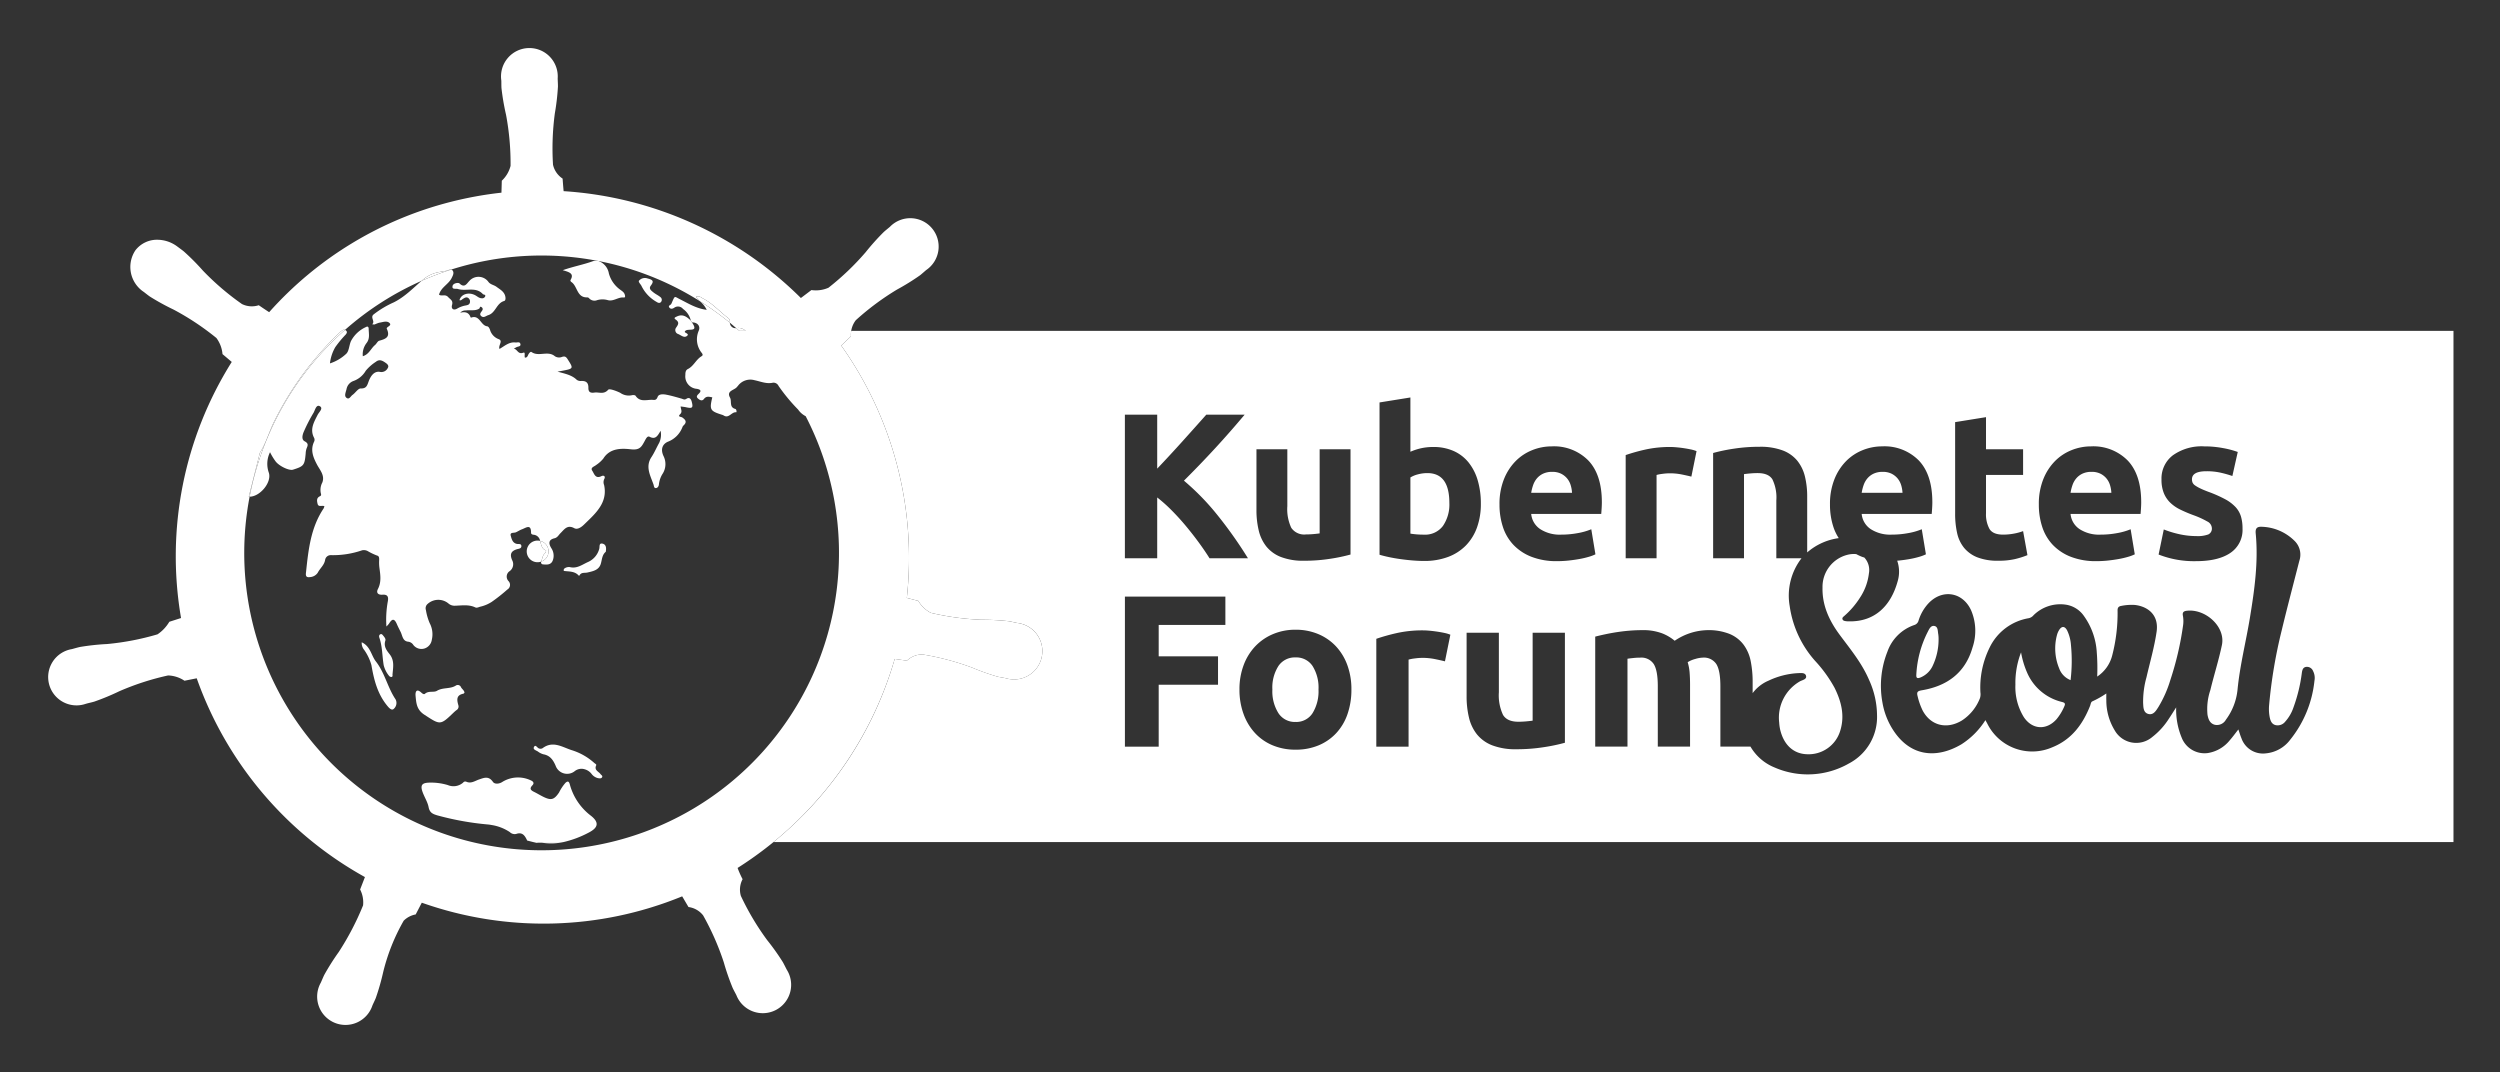 <svg xmlns="http://www.w3.org/2000/svg" role="img" viewBox="-3.33 -7.83 589.16 252.66"><rect x="-3.33" y="-7.83" width="589.16" height="252.66" fill="#333333" stroke="none"/><defs><style>.cls-1{fill:#fff}</style></defs><path d="M81.915 143.532c2.074.964 2.221 3.091 3.334 4.514 2.113 2.701 2.757 6.151 4.656 8.96a1.845 1.845 0 0 1-.427 2.206c-.475.498-1.099-.171-1.522-.685-2.308-2.799-3.157-6.087-3.753-9.604a11.628 11.628 0 0 0-1.698-3.579 2.548 2.548 0 0 1-.59-1.813zm7.246 7.707c.072.224-.014.456-.245.471a.7.7 0 0 1-.537-.237 6.414 6.414 0 0 1-1.289-2.555c-.358-2.156-.299-4.377-1.023-6.476-.11-.318-.082-.678.286-.815.296-.111.474.162.645.366.281.336.618.758.486 1.146-.454 1.334.305 2.327.994 3.189 1.235 1.546.807 3.225.683 4.911zm243.064-33.073a5.228 5.228 0 0 0 4.492-2.051 8.917 8.917 0 0 0 1.514-5.42v0q0-7.032-5.176-7.032a8.598 8.598 0 0 0-2.222.293 6.339 6.339 0 0 0-1.783.733v13.233q.537.098 1.367.171.83.073 1.807.073zm112.479-11.67a4.532 4.532 0 0 0-.83-1.563 4.432 4.432 0 0 0-1.416-1.123 4.614 4.614 0 0 0-2.124-.44 4.891 4.891 0 0 0-2.1.415 4.344 4.344 0 0 0-1.465 1.099 4.934 4.934 0 0 0-.903 1.587 10.414 10.414 0 0 0-.464 1.831h9.62a7.624 7.624 0 0 0-.317-1.806zm-77.884 0a4.509 4.509 0 0 0-.829-1.563 4.433 4.433 0 0 0-1.416-1.123 4.616 4.616 0 0 0-2.125-.44 4.889 4.889 0 0 0-2.099.415 4.332 4.332 0 0 0-1.465 1.099 4.934 4.934 0 0 0-.903 1.587 10.414 10.414 0 0 0-.464 1.831h9.62a7.502 7.502 0 0 0-.319-1.806zM481.308 161.679a12.193 12.193 0 0 0 1.844-3.041c.334-.709.067-.884-.586-1.049a12.006 12.006 0 0 1-8.078-6.675 20.751 20.751 0 0 1-1.527-5.003 19.977 19.977 0 0 0-1.333 7.618 13.508 13.508 0 0 0 1.983 7.642c1.978 2.956 5.318 3.16 7.697.507zm-33.03-10.513c-.058.83.256.932.908.689a5.458 5.458 0 0 0 2.853-2.582 14.496 14.496 0 0 0 1.485-6.438 7.862 7.862 0 0 0-.072-1.186c-.149-.735-.02-1.795-.924-1.96-.873-.16-1.248.798-1.6 1.469a24.925 24.925 0 0 0-2.65 10.008zm36.353 1.284v0a38.327 38.327 0 0 0 .089-8.279 9.468 9.468 0 0 0-.898-3.426c-.558-1.062-1.297-1.08-1.914-.06a4.249 4.249 0 0 0-.48 1.123 12.305 12.305 0 0 0 .495 7.828 4.674 4.674 0 0 0 2.708 2.814zm9.294-45.956a4.531 4.531 0 0 0-.83-1.563 4.432 4.432 0 0 0-1.416-1.123 4.614 4.614 0 0 0-2.124-.44 4.891 4.891 0 0 0-2.1.415 4.344 4.344 0 0 0-1.465 1.099 4.935 4.935 0 0 0-.903 1.587 10.416 10.416 0 0 0-.464 1.831h9.62a7.623 7.623 0 0 0-.317-1.806zm-191.942 55.815a4.554 4.554 0 0 0 4.006-2.067 9.813 9.813 0 0 0 1.404-5.588 9.564 9.564 0 0 0-1.404-5.537 4.59 4.59 0 0 0-4.006-2.015 4.653 4.653 0 0 0-4.031 2.015 9.426 9.426 0 0 0-1.429 5.537 9.67 9.67 0 0 0 1.429 5.588 4.615 4.615 0 0 0 4.031 2.067z" class="cls-1"/><path d="M194.915 73.602a86.429 86.429 0 0 1 15.462 59.47l2.706.709a7.478 7.478 0 0 0 2.945 2.809 62.203 62.203 0 0 0 11.979 1.635 56.159 56.159 0 0 1 6.388.342c.559.087 1.375.289 1.946.405a6.676 6.676 0 0 1 1.211.242h-0a6.676 6.676 0 0 1-3.82 12.795l-.095-.012c-.044-.01-.086-.029-.132-.041-.555-.106-1.243-.208-1.727-.321a55.364 55.364 0 0 1-6.03-2.143 62.221 62.221 0 0 0-11.688-3.098 5.26 5.26 0 0 0-3.681 1.482c-.49-.086-1.995-.307-2.859-.421a86.544 86.544 0 0 1-28.578 43.163h395.925V70.151H197.267a5.227 5.227 0 0 0-.054 1.274c-.358.349-1.628 1.536-2.298 2.178zm90.534 65.847h-15.717v7.399H283.714v6.685h-13.982v14.594h-7.961v-35.363h23.678zm231.401-24.385a20.597 20.597 0 0 0-3.272-1.489 33.141 33.141 0 0 1-3.101-1.318 9.099 9.099 0 0 1-2.368-1.636 6.61 6.61 0 0 1-1.514-2.271 8.389 8.389 0 0 1-.537-3.174 6.862 6.862 0 0 1 2.686-5.713 11.683 11.683 0 0 1 7.374-2.099 23.713 23.713 0 0 1 4.492.415 21.026 21.026 0 0 1 3.418.904l-1.269 5.664a26.758 26.758 0 0 0-2.76-.781 15.001 15.001 0 0 0-3.344-.342q-3.419 0-3.418 1.904a1.96 1.96 0 0 0 .147.781 1.66 1.66 0 0 0 .586.659 8.135 8.135 0 0 0 1.197.687q.756.37 1.928.812a29.989 29.989 0 0 1 3.955 1.748 9.475 9.475 0 0 1 2.466 1.86 5.758 5.758 0 0 1 1.269 2.217 9.819 9.819 0 0 1 .366 2.825 6.511 6.511 0 0 1-2.856 5.75q-2.856 1.948-8.081 1.948a22.768 22.768 0 0 1-8.839-1.562l1.221-5.909a23.808 23.808 0 0 0 3.809 1.147 18.485 18.485 0 0 0 3.859.415 7.253 7.253 0 0 0 2.831-.391 1.509 1.509 0 0 0 .83-1.513 1.857 1.857 0 0 0-1.074-1.539zm-38.648-9.961a12.792 12.792 0 0 1 2.759-4.273 11.47 11.47 0 0 1 3.93-2.588 12.313 12.313 0 0 1 4.566-.879 11.353 11.353 0 0 1 8.643 3.344q3.173 3.346 3.174 9.839c0 .423-.018.888-.049 1.392q-.049.757-.098 1.343h-16.505a4.836 4.836 0 0 0 2.1 3.565 8.439 8.439 0 0 0 4.98 1.318 21.057 21.057 0 0 0 3.931-.366 14.8 14.8 0 0 0 3.15-.903l.976 5.908a9.939 9.939 0 0 1-1.562.586 20.834 20.834 0 0 1-2.174.513q-1.197.218-2.563.366a25.614 25.614 0 0 1-2.735.145 16.18 16.18 0 0 1-6.03-1.025 11.742 11.742 0 0 1-4.249-2.807 11.144 11.144 0 0 1-2.49-4.224 16.738 16.738 0 0 1-.805-5.274 15.682 15.682 0 0 1 1.05-5.982zm-20.778-13.453l7.276-1.172v7.568h8.741v6.055h-8.741v9.033a7.185 7.185 0 0 0 .805 3.662q.805 1.368 3.248 1.367a13.94 13.94 0 0 0 2.417-.22 12.459 12.459 0 0 0 2.271-.61l1.025 5.664a20.542 20.542 0 0 1-2.929.927 17.123 17.123 0 0 1-3.955.39 13.024 13.024 0 0 1-4.932-.805 7.728 7.728 0 0 1-3.125-2.245 8.351 8.351 0 0 1-1.636-3.492 20.576 20.576 0 0 1-.464-4.541zm3.745 44.303a12.261 12.261 0 0 1 .356 8.798c-1.723 6.01-6.005 9.095-11.961 10.098-.967.163-1.246.395-.986 1.374a15.795 15.795 0 0 0 1.175 3.358c1.884 3.577 5.651 4.556 9.248 2.394a11.006 11.006 0 0 0 4.276-5.277 3.002 3.002 0 0 0 .106-1.334 21.254 21.254 0 0 1 2.133-10.511 12.534 12.534 0 0 1 9.278-6.999 2.056 2.056 0 0 0 1.114-.699 8.962 8.962 0 0 1 7.453-2.509 6.341 6.341 0 0 1 4.407 2.675 16.312 16.312 0 0 1 3.036 8.595 46.977 46.977 0 0 1 .099 5.699 8.478 8.478 0 0 0 3.577-5.135 39.617 39.617 0 0 0 1.228-10.372c-.037-.737.241-1.059.919-1.158a12.077 12.077 0 0 1 3.186-.211c2.971.35 5.683 2.293 5.088 6.332-.534 3.626-1.557 7.136-2.378 10.695a21.222 21.222 0 0 0-.796 6.086c.062.995.027 2.266 1.245 2.577 1.199.305 1.804-.788 2.353-1.634a27.583 27.583 0 0 0 2.828-6.402 72.681 72.681 0 0 0 2.968-12.69 7.22 7.22 0 0 0-.022-2.453c-.142-.719.125-1.045.872-1.14 4.379-.559 9.232 3.715 8.322 8.079-.748 3.588-1.865 7.059-2.721 10.605a13.908 13.908 0 0 0-.672 5.827c.193 1.058.554 2.037 1.702 2.349a2.418 2.418 0 0 0 2.637-1.196 14.233 14.233 0 0 0 2.745-7.154c.562-5.696 1.986-11.238 2.911-16.869 1.082-6.582 2.013-13.17 1.364-19.862-.117-1.21.296-1.637 1.473-1.576a11.434 11.434 0 0 1 7.719 3.361 4.531 4.531 0 0 1 1.084 4.678c-1.401 5.488-2.853 10.964-4.174 16.471a115.709 115.709 0 0 0-2.939 17.479 10.186 10.186 0 0 0 .123 2.824c.16.809.413 1.64 1.338 1.913a2.248 2.248 0 0 0 2.322-.793 9.641 9.641 0 0 0 1.962-3.388 37.233 37.233 0 0 0 1.966-8.122c.098-.647.235-1.262.971-1.4a1.56 1.56 0 0 1 1.679.988 3.552 3.552 0 0 1 .319 2.285 26.455 26.455 0 0 1-5.742 13.924 8.082 8.082 0 0 1-5.651 3.17 5.376 5.376 0 0 1-5.825-3.593c-.264-.627-.451-1.285-.711-2.038-.712.902-1.327 1.761-2.022 2.548a8.283 8.283 0 0 1-5.213 3.021 5.779 5.779 0 0 1-6.122-3.626 17.197 17.197 0 0 1-1.3-7.142c-.673 1.048-1.193 1.894-1.749 2.717a16.809 16.809 0 0 1-3.884 4.263 5.831 5.831 0 0 1-8.857-1.571 13.471 13.471 0 0 1-1.97-7.029c-.024-.491-.003-.984-.003-1.656a22.063 22.063 0 0 1-3.265 1.844c-.391.159-.406.685-.556 1.062-1.724 4.36-4.344 7.923-8.846 9.747a11.812 11.812 0 0 1-15.413-5.615c-.113-.213-.233-.424-.414-.754a18.352 18.352 0 0 1-5.634 5.685c-5.896 3.491-12.297 3-16.418-3.845a17.208 17.208 0 0 1-2.21-5.973 21.8 21.8 0 0 1 1.167-11.99 10.187 10.187 0 0 1 6.346-6.295 1.493 1.493 0 0 0 1.011-1.1 10.56 10.56 0 0 1 2.33-4.018c3.24-3.428 8.026-2.672 10.017 1.607zm-81.384-36.539a43.911 43.911 0 0 1 4.614-1.294 26.624 26.624 0 0 1 5.934-.61q.585 0 1.416.073.828.073 1.66.195.83.122 1.66.293a7.894 7.894 0 0 1 1.416.415l-1.221 6.006q-.977-.244-2.294-.513a14.261 14.261 0 0 0-2.833-.268 13.214 13.214 0 0 0-1.636.122 9.599 9.599 0 0 0-1.44.268v19.63h-7.276zm-2.152 41.745q1.455-.229 2.986-.357 1.531-.127 3.01-.128a12.661 12.661 0 0 1 4.72.74 10.665 10.665 0 0 1 2.986 1.76 14.222 14.222 0 0 1 7.655-2.501 13.407 13.407 0 0 1 5.281.893 7.959 7.959 0 0 1 3.291 2.526 9.565 9.565 0 0 1 1.684 3.878 25.063 25.063 0 0 1 .459 5.001v2.547a9.116 9.116 0 0 1 3.752-2.945 18.498 18.498 0 0 1 6.875-1.764c.705-.018 1.738-.185 1.956.626.216.808-.806.98-1.392 1.279a9.848 9.848 0 0 0-4.935 9.739 10.78 10.78 0 0 0 .211 1.585c.838 3.653 3.136 5.779 6.322 5.876a7.774 7.774 0 0 0 7.854-5.533c1.111-3.575.258-6.896-1.332-10.109a31.598 31.598 0 0 0-4.607-6.373 24.554 24.554 0 0 1-5.971-12.889 14.417 14.417 0 0 1 2.783-11.278h-5.935v-13.624a9.808 9.808 0 0 0-.928-4.981q-.928-1.465-3.466-1.465-.783 0-1.661.073-.879.073-1.562.171v19.825h-7.276l0-24.806a40.622 40.622 0 0 1 4.784-1.001 39.332 39.332 0 0 1 6.153-.464 14.991 14.991 0 0 1 5.444.855 8.192 8.192 0 0 1 3.443 2.417 9.448 9.448 0 0 1 1.806 3.711 19.775 19.775 0 0 1 .537 4.785v13.127a14.224 14.224 0 0 1 7.439-3.367 11.127 11.127 0 0 1-1.263-2.631 16.738 16.738 0 0 1-.805-5.274 15.682 15.682 0 0 1 1.05-5.982 12.793 12.793 0 0 1 2.759-4.273 11.471 11.471 0 0 1 3.93-2.588 12.313 12.313 0 0 1 4.566-.879 11.353 11.353 0 0 1 8.643 3.344q3.172 3.346 3.174 9.839c0 .423-.018.888-.049 1.392q-.049.757-.098 1.343H435.401a4.836 4.836 0 0 0 2.1 3.565 8.439 8.439 0 0 0 4.98 1.318 21.057 21.057 0 0 0 3.931-.366 14.799 14.799 0 0 0 3.15-.903l.976 5.908a9.938 9.938 0 0 1-1.562.586 20.826 20.826 0 0 1-2.174.513q-1.197.218-2.563.366c-.157.017-.314.024-.471.038a7.844 7.844 0 0 1 .118 4.828c-1.606 5.866-5.426 9.569-11.429 9.47a5.078 5.078 0 0 1-.738-.039c-.319-.052-.691-.092-.827-.434-.153-.383.181-.6.419-.812a19.621 19.621 0 0 0 3.683-4.287 13.143 13.143 0 0 0 2.111-5.723 4.331 4.331 0 0 0-1.08-3.743c-.183-.061-.369-.109-.55-.177a11.722 11.722 0 0 1-1.358-.632 6.08 6.08 0 0 0-2.08.164 7.783 7.783 0 0 0-5.866 7.732c-.094 4.279 1.652 7.913 4.127 11.23 2.505 3.359 5.167 6.602 6.836 10.503a20.405 20.405 0 0 1 1.886 8.344 12.358 12.358 0 0 1-6.602 11.35 19.545 19.545 0 0 1-17.471.988 11.628 11.628 0 0 1-5.749-4.943h-7.097v-14.237q0-3.674-.945-5.205a3.501 3.501 0 0 0-3.24-1.53 6.843 6.843 0 0 0-1.71.306 6.635 6.635 0 0 0-1.811.766 11.655 11.655 0 0 1 .459 2.475q.101 1.3.102 2.781v14.645h-7.603v-14.237q0-3.674-.944-5.205a3.502 3.502 0 0 0-3.241-1.53q-.715 0-1.479.076-.766.077-1.48.179v20.717h-7.603v-25.923q.968-.255 2.271-.536 1.3-.279 2.755-.51zm-26.536-36.056a12.815 12.815 0 0 1 2.76-4.273 11.464 11.464 0 0 1 3.931-2.588 12.301 12.301 0 0 1 4.565-.879 11.351 11.351 0 0 1 8.643 3.344q3.173 3.346 3.174 9.839c0 .423-.018.888-.049 1.392q-.049.757-.098 1.343h-16.505a4.832 4.832 0 0 0 2.1 3.565 8.441 8.441 0 0 0 4.981 1.318 21.043 21.043 0 0 0 3.93-.366 14.822 14.822 0 0 0 3.15-.903l.976 5.908a9.938 9.938 0 0 1-1.562.586 20.83 20.83 0 0 1-2.174.513q-1.197.218-2.564.366a25.572 25.572 0 0 1-2.733.145 16.18 16.18 0 0 1-6.03-1.025 11.742 11.742 0 0 1-4.249-2.807 11.144 11.144 0 0 1-2.49-4.224 16.739 16.739 0 0 1-.805-5.274 15.707 15.707 0 0 1 1.049-5.982zm-.229 55.523q.97 1.635 3.624 1.633.816 0 1.734-.076.918-.077 1.633-.179v-20.718h7.604v25.923a42.204 42.204 0 0 1-5.001 1.046 41.037 41.037 0 0 1-6.43.485 15.243 15.243 0 0 1-5.689-.919 8.628 8.628 0 0 1-3.598-2.576 10.045 10.045 0 0 1-1.888-3.955 21.223 21.223 0 0 1-.561-5.051v-14.952h7.603v14.033a10.872 10.872 0 0 0 .969 5.307zM321.776 87.012l7.275-1.172v12.793a13.642 13.642 0 0 1 2.54-.83 13.054 13.054 0 0 1 2.832-.293 11.596 11.596 0 0 1 4.834.952 9.46 9.46 0 0 1 3.516 2.71 12.181 12.181 0 0 1 2.149 4.224 19.27 19.27 0 0 1 .733 5.493 16.234 16.234 0 0 1-.904 5.567 11.752 11.752 0 0 1-2.612 4.248 11.48 11.48 0 0 1-4.199 2.71 15.776 15.776 0 0 1-5.665.953c-.879 0-1.799-.043-2.759-.123q-1.441-.122-2.832-.317-1.392-.196-2.661-.463-1.271-.269-2.246-.562zm-.759 55.703a45.807 45.807 0 0 1 4.822-1.352 27.783 27.783 0 0 1 6.2-.638q.612 0 1.48.077c.578.05 1.156.12 1.735.204q.867.127 1.734.306a8.229 8.229 0 0 1 1.48.434l-1.276 6.277q-1.021-.255-2.398-.536a14.901 14.901 0 0 0-2.96-.281 13.85 13.85 0 0 0-1.71.128 10.04 10.04 0 0 0-1.505.281v20.513h-7.603zm-28.246-44.668h7.276v13.428a10.408 10.408 0 0 0 .928 5.079 3.689 3.689 0 0 0 3.467 1.562q.78 0 1.66-.073.879-.073 1.562-.171v-19.825h7.276l0 24.806a40.839 40.839 0 0 1-4.786 1.001 39.404 39.404 0 0 1-6.152.463 14.606 14.606 0 0 1-5.444-.878 8.255 8.255 0 0 1-3.443-2.466 9.605 9.605 0 0 1-1.806-3.784 20.32 20.32 0 0 1-.538-4.834zm3.93 43.546a13.462 13.462 0 0 1 5.282-1.021 13.606 13.606 0 0 1 5.333 1.021 12.129 12.129 0 0 1 4.159 2.857 12.995 12.995 0 0 1 2.705 4.439 16.429 16.429 0 0 1 .969 5.766 17.447 17.447 0 0 1-.919 5.792 12.575 12.575 0 0 1-2.653 4.49 11.919 11.919 0 0 1-4.159 2.883 13.87 13.87 0 0 1-5.434 1.021 13.732 13.732 0 0 1-5.384-1.021 11.915 11.915 0 0 1-4.159-2.883 13.182 13.182 0 0 1-2.705-4.49 16.611 16.611 0 0 1-.969-5.792 16.039 16.039 0 0 1 .995-5.766 13.087 13.087 0 0 1 2.756-4.439 12.38 12.38 0 0 1 4.185-2.858zM261.764 89.893h7.618V102.611q2.937-3.086 5.969-6.455 3.03-3.368 5.598-6.263h9.04q-3.454 4.114-6.95 7.911-3.494 3.797-7.357 7.642a58.05 58.05 0 0 1 7.833 8.035 100.264 100.264 0 0 1 7.254 10.252h-9.056q-1.029-1.652-2.425-3.571-1.396-1.917-3.009-3.867-1.612-1.948-3.375-3.736a36.071 36.071 0 0 0-3.523-3.159v14.333H261.764zm-102.08-3.066c-.191-.715-.592-1.104-1.254-.669-.486.32-.774.058-1.169-.054-1.185-.337-2.372-.686-3.579-.921-.732-.142-1.77-.191-2.036.532-.342.934-.847.664-1.464.677-1.339.029-2.756.519-3.731-.956-.113-.171-.633-.201-.908-.115a3.486 3.486 0 0 1-2.72-.587c-.897-.434-2.525-1.056-2.828-.711-1.052 1.194-2.162.503-3.246.663-1.074.158-1.43-.235-1.417-1.129.018-1.193-.531-1.646-1.672-1.607a1.588 1.588 0 0 1-1.062-.261c-1.178-1.151-2.732-1.431-4.547-1.941.598-.107.854-.151 1.109-.199 2.718-.513 2.681-.519 1.257-2.76-.392-.616-.71-.69-1.273-.521a1.811 1.811 0 0 1-1.708-.145c-1.653-1.405-3.819.205-5.505-.995-.22-.156-.545.229-.713.527-.193.343-.266.838-.844.785-.202-.397.206-1.369-.392-1.15-1.254.458-1.334-.776-2.227-.971.34-.175.484-.244.623-.323.374-.212 1.135-.117.91-.834-.159-.509-.741-.236-1.147-.283-1.504-.172-2.56.842-3.76 1.525-.349-.859.971-1.935-.261-2.337a3.312 3.312 0 0 1-1.979-2.197c-.151-.384-.34-.76-.696-.809-1.519-.21-1.75-2.818-3.791-2.02a.956.956 0 0 1-.152-.261c-.417-1.001-1.236-1.19-2.378-.911a1.642 1.642 0 0 1 1.342-.537c1.045-.156 2.167.178 3.131-.426.199-.125.122-.708.606-.31l.011.008a.503.503 0 0 1 .116.701c-.241.439-.835.89-.215 1.39.568.458 1.08-.088 1.626-.257 1.755-.541 1.919-2.817 3.742-3.335.435-.124.369-.951.142-1.478-.385-.894-1.224-1.314-1.948-1.863-.595-.451-1.407-.504-1.897-1.152a2.882 2.882 0 0 0-4.5-.232c-.594.591-1.116 1.768-2.329.586-.255-.249-1.484-.081-1.627.59-.2.937.759.562 1.251.72 1.914.614 4.202-.617 5.886 1.201.171.184.712.058.547.547a.764.764 0 0 1-.794.444c-.634-.003-1.067-.466-1.585-.735-1.545-.801-3.311-.237-3.676 1.181.381.14.587-.187.85-.334.429-.241.834-.535 1.311-.105a.971.971 0 0 1 .312.868c-.055.645-.556.726-1.03.82a6.049 6.049 0 0 0-1.954.716c-.93.554-1.485.018-1.249-.797.319-1.101-.367-1.298-.915-1.906-.694-.771-1.559-.091-2.144-.568.472-1.742 2.24-2.429 2.972-3.909.277-.561.665-1.245.205-1.801a.55.55 0 0 0-.313-.197 69.546 69.546 0 0 0-6.972 2.652c-2.078 1.794-3.979 3.784-6.553 5.071a22.92 22.92 0 0 0-4.773 2.862c-.847.725.469 1.631-.32 2.291a1.696 1.696 0 0 0 .599.056 8.173 8.173 0 0 1 1.037-.405c.833-.11 1.83-.568 2.47.091.613.632-.874.88-.658 1.35.901 1.966-.294 2.391-1.789 2.801-.394.108-.628.717-.998 1.019-.965.785-1.376 2.174-2.869 2.632a4.342 4.342 0 0 1 .871-3.092c.849-1.07.524-2.24.51-3.397-.005-.443-.255-.608-.616-.4a7.456 7.456 0 0 0-3.559 3.326c-.439 1.002-.443 2.359-1.117 2.989a10.03 10.03 0 0 1-3.834 2.264 9.769 9.769 0 0 1 1.266-3.841 25.853 25.853 0 0 1 2.442-2.945c.247-.305.46-.632.053-.975a.669.669 0 0 0-.22-.126 69.974 69.974 0 0 0-22.471 39.3c2.444-.003 5.239-3.363 4.537-5.624a6.193 6.193 0 0 1 .272-4.86 14.096 14.096 0 0 0 1.274 2.114c.81 1.13 3.22 2.292 4.133 2.005 2.568-.807 2.74-1.031 2.994-3.794a4.081 4.081 0 0 1 .23-1.257c.315-.715.442-1.159-.472-1.639-.703-.369-.583-1.258-.294-2.039a37.431 37.431 0 0 1 2.414-4.72c.349-.647.625-1.975 1.458-1.508.88.493-.192 1.385-.516 2.029-.873 1.737-1.898 3.413-.829 5.438a1.024 1.024 0 0 1-.025.934c-.892 1.92-.214 3.608.685 5.323.691 1.318 1.904 2.555 1.279 4.242a3.757 3.757 0 0 0-.351 2.587c.1.3.089.523-.212.66-.858.389-.726 1.109-.561 1.791.215.885 1.108.266 1.609.577a2.596 2.596 0 0 1-.19.519c-3.02 4.497-3.579 9.68-4.126 14.86-.06.57-.262 1.478.82 1.317a2.372 2.372 0 0 0 1.922-1.031c.523-1.041 1.534-1.773 1.742-3.026A1.326 1.326 0 0 1 74.679 123a21.132 21.132 0 0 0 7.333-1.147 1.975 1.975 0 0 1 1.243.149 14.543 14.543 0 0 0 2.293 1.101c.473.096.499.607.476 1.073a9.882 9.882 0 0 0 .057 1.76c.224 1.703.512 3.371-.344 5.036-.458.891.012 1.42 1.057 1.348 1.079-.075 1.489.336 1.285 1.499a23.977 23.977 0 0 0-.347 5.994 6.018 6.018 0 0 0 .601-.651c.713-1.145 1.238-1.377 1.881.126.26.607.581 1.219.88 1.822.422.849.463 2.152 1.744 2.283a1.657 1.657 0 0 1 1.237.767 2.414 2.414 0 0 0 2.752.794 2.528 2.528 0 0 0 1.609-2.032 5.593 5.593 0 0 0-.506-3.901 13.157 13.157 0 0 1-.887-3.083 1.332 1.332 0 0 1 .416-1.455 3.751 3.751 0 0 1 4.84-.14 2.195 2.195 0 0 0 1.438.575c1.657-.024 3.337-.367 4.944.397.391.186.825-.093 1.242-.186a8.349 8.349 0 0 0 2.64-1.126 39.588 39.588 0 0 0 3.664-2.897 1.279 1.279 0 0 0 .301-1.973 1.536 1.536 0 0 1 .268-2.379 2.007 2.007 0 0 0 .557-2.592c-.583-1.373-.25-2.133 1.143-2.56.419-.128 1.101-.135 1.041-.785-.053-.576-.642-.392-1.044-.468-1.034-.195-1.254-1.178-1.459-1.913-.252-.904.753-.609 1.224-.825.486-.224.938-.531 1.438-.711.913-.328 2.14-1.348 2.122.819-.003.318.317.445.575.469a1.695 1.695 0 0 1 1.557 1.449 2.539 2.539 0 0 1 .242 4.89c-.063.312.043.61.427.645.961.087 1.987.177 2.372-1.075a3.193 3.193 0 0 0-.402-2.76c-.606-.989-.764-1.971.753-2.314.71-.16.977-.777 1.43-1.217.876-.85 1.575-2.059 3.229-1.164.748.405 1.643-.206 2.29-.832.461-.447.924-.892 1.383-1.343 2.233-2.197 4.111-4.53 3.36-8a1.731 1.731 0 0 1 .028-1.389c.369-.641-.09-.981-.675-.69-1.426.709-1.701-.628-2.143-1.282-.513-.759.482-.974.924-1.355a7.769 7.769 0 0 0 1.667-1.491c1.594-2.575 4.432-2.439 6.583-2.197 2.067.233 2.467-.677 3.145-1.889.291-.521.638-1.362 1.195-1.071 1.387.723 1.891-.202 2.593-1.413a4.548 4.548 0 0 1-.328 2.827c-.629 1.12-1.123 2.309-1.837 3.392-1.485 2.249-.244 4.335.492 6.436.115.328.084.883.573.847.473-.035.695-.529.71-.952a5.827 5.827 0 0 1 .938-2.537 4.239 4.239 0 0 0 .141-4.054c-.666-1.421-.414-2.706.978-3.362a5.914 5.914 0 0 0 3.47-3.44.995.995 0 0 1 .259-.404c.879-.798.5-1.347-.302-1.901-.227-.157-1.16-.114-.509-.74.64-.615.155-1.177.137-1.847.452.066.872.102 1.28.193 1.503.332 1.711.118 1.328-1.317zm-71.632-7.921a1.68 1.68 0 0 1-1.928.889c-1.348-.176-2.135 1.076-2.576 2.255-.35.936-.495 1.706-1.868 1.669-.628-.017-1.249 1.044-1.939 1.521-.431.297-.761 1.169-1.403.692-.59-.439-.226-1.187-0-2.081a2.494 2.494 0 0 1 1.646-1.899 5.486 5.486 0 0 0 2.883-2.412 10.316 10.316 0 0 1 2.396-2.114c.863-.695 1.597-.224 2.323.279.43.298.786.69.466 1.201z" class="cls-1"/><path d="M101.808 55.987c-.525.104-1.057.17-1.58.283a8.161 8.161 0 0 0-3.725 1.672c-.161.135-.319.273-.478.41a69.546 69.546 0 0 1 6.972-2.652c-.364-.081-.802.21-1.189.287zM77.968 69.92a.673.673 0 0 0-.668.13 7.035 7.035 0 0 0-.732.629A74.669 74.669 0 0 0 61.435 91.172c-1.299 2.531-2.008 5.321-3.536 7.741l-2.603 10.309c.066.005.134-.003.201-.003a69.974 69.974 0 0 1 22.471-39.3zM123.095 190.808a8.379 8.379 0 0 1 1.438-.019 13.556 13.556 0 0 0 4.913-.171H122.345z" class="cls-1"/><path d="M135.727 184.255a13.726 13.726 0 0 1-4.794-7.316c-.222-.721-.519-.712-1.006-.281a10.622 10.622 0 0 0-1.506 2.271c-1.167 1.73-1.863 1.931-3.747 1.002-.72-.355-1.405-.782-2.127-1.134-.744-.363-1.19-.737-.43-1.533.302-.316.462-.682-.085-1.054a7.017 7.017 0 0 0-6.928.2c-.727.506-1.847.643-2.271.011a2.938 2.938 0 0 0-.269-.332c-.918-1.03-1.931-.587-2.981-.232-.993.336-1.898 1.055-3.044.524a.638.638 0 0 0-.722.215 3.436 3.436 0 0 1-3.616.586 13.731 13.731 0 0 0-4.612-.565c-1.128.08-1.921.364-1.424 1.934.424 1.341 1.261 2.524 1.515 3.852.248 1.293.981 1.598 2.013 1.91A67.162 67.162 0 0 0 111.7 186.474c.292.024.578.08.865.128a10.786 10.786 0 0 1 4.241 1.657 1.659 1.659 0 0 0 1.485.451c1.528-.542 2.097.438 2.617 1.547l1.437.363h7.101a24.005 24.005 0 0 0 5.883-2.194c2.478-1.254 2.574-2.545.398-4.17zm34.612-114.767a1.401 1.401 0 0 1-.176.009c.251.218.506.432.754.653h1.48a2.386 2.386 0 0 0-2.058-.663zm-1.668-1.5a.932.932 0 0 0-.362-.839c-2.012-1.51-3.683-3.46-5.954-4.632-.466-.241-.907-.721-1.676-.403a6.446 6.446 0 0 0 .895 1.014 70.293 70.293 0 0 1 7.099 5.096 1.397 1.397 0 0 1-.003-.236z" class="cls-1"/><path d="M237.552 139.215h0a6.676 6.676 0 0 0-1.211-.242c-.571-.115-1.387-.317-1.946-.405a56.159 56.159 0 0 0-6.388-.342 62.203 62.203 0 0 1-11.979-1.635 7.478 7.478 0 0 1-2.945-2.809l-2.706-.709a86.429 86.429 0 0 0-15.462-59.47c.67-.642 1.94-1.829 2.298-2.178a5.547 5.547 0 0 1 1.146-3.799 62.248 62.248 0 0 1 9.702-7.215 55.3 55.3 0 0 0 5.438-3.372c.42-.33.992-.85 1.432-1.221a6.686 6.686 0 1 0-8.561-10.175c-.444.37-1.049.856-1.443 1.217a55.204 55.204 0 0 0-4.269 4.766 62.31 62.31 0 0 1-8.746 8.353 7.392 7.392 0 0 1-4.022.547l-2.482 1.875a87.173 87.173 0 0 0-55.913-25.181c-.085-.882-.204-2.481-.241-2.964a5.27 5.27 0 0 1-2.259-3.266 62.304 62.304 0 0 1 .428-12.083 55.335 55.335 0 0 0 .735-6.345c.006-.536-.046-1.314-.062-1.892a6.686 6.686 0 1 0-13.299.365c.002.063.017.122.021.185.009.552-0 1.22.03 1.702a55.926 55.926 0 0 0 1.078 6.301 62.211 62.211 0 0 1 1.066 12.039 7.252 7.252 0 0 1-2.066 3.496l-.082 2.818A86.769 86.769 0 0 0 102.875 39.748a85.565 85.565 0 0 0-42.774 25.992q-1.236-.804-2.45-1.64a5.254 5.254 0 0 1-3.959-.276 62.082 62.082 0 0 1-9.183-7.858 55.57 55.57 0 0 0-4.501-4.53c-.414-.336-1.046-.792-1.51-1.14a7.928 7.928 0 0 0-4.682-1.624A6.408 6.408 0 0 0 28.581 51.16a7.05 7.05 0 0 0 1.9 9.759l.104.07c.444.344.992.785 1.404 1.069a55.549 55.549 0 0 0 5.6 3.078 62.044 62.044 0 0 1 10.075 6.685 7.391 7.391 0 0 1 1.441 3.799l2.18 1.846a86.076 86.076 0 0 0-11.95 60.351l-2.762.885a9.196 9.196 0 0 1-2.78 2.956 62.08 62.08 0 0 1-11.866 2.286 55.579 55.579 0 0 0-6.366.686c-.508.108-1.212.307-1.764.461l-.058.014-.094.031a6.676 6.676 0 1 0 3.303 12.878l.099-.018c.044-.011.081-.034.125-.043.545-.139 1.231-.29 1.71-.434a56.082 56.082 0 0 0 5.903-2.447 62.3 62.3 0 0 1 11.501-3.724 7.376 7.376 0 0 1 3.859 1.247l2.886-.574a86.562 86.562 0 0 0 39.639 46.842l-1.133 2.932a6.601 6.601 0 0 1 .695 3.745 64.981 64.981 0 0 1-5.727 10.977 55.442 55.442 0 0 0-3.422 5.409c-.251.508-.566 1.284-.806 1.816a6.68 6.68 0 1 0 12.161 5.373l.011-.013-0-.016c.238-.527.577-1.219.777-1.711a54.996 54.996 0 0 0 1.755-6.146 46.52 46.52 0 0 1 4.827-12.084 5.406 5.406 0 0 1 2.828-1.476l1.434-2.766a86.082 86.082 0 0 0 61.365-1.498c.443.742 1.269 2.161 1.487 2.519a5.256 5.256 0 0 1 3.451 1.972 61.953 61.953 0 0 1 4.867 11.057 55.606 55.606 0 0 0 2.094 6.042c.229.486.599 1.168.868 1.683a6.683 6.683 0 1 0 11.868-6.007c-.268-.518-.638-1.276-.915-1.766a55.251 55.251 0 0 0-3.708-5.204 62.06 62.06 0 0 1-6.18-10.397 5.224 5.224 0 0 1 .405-3.937 22.876 22.876 0 0 1-1.18-2.653 87.1 87.1 0 0 0 37.03-49.252c.864.114 2.369.335 2.859.421a5.26 5.26 0 0 1 3.681-1.482 62.221 62.221 0 0 1 11.688 3.098 55.364 55.364 0 0 0 6.03 2.143c.484.113 1.172.214 1.727.321.046.011.088.031.132.041l.095.012a6.676 6.676 0 0 0 3.82-12.795zm-96.927 51.404a70.062 70.062 0 0 1-85.127-81.399c-.067 0-.134.008-.201.003l2.603-10.309c1.527-2.42 2.237-5.21 3.536-7.741A74.669 74.669 0 0 1 76.569 70.679a7.035 7.035 0 0 1 .732-.629.673.673 0 0 1 .668-.13 70.108 70.108 0 0 1 18.057-11.569c.159-.137.316-.276.478-.41a8.161 8.161 0 0 1 3.725-1.672c.523-.113 1.055-.179 1.58-.283.387-.076.825-.368 1.189-.287a70.084 70.084 0 0 1 34.47-2.059 2.315 2.315 0 0 1 .243.043 69.628 69.628 0 0 1 23.864 9.445 6.446 6.446 0 0 1-.895-1.014c.769-.318 1.21.162 1.676.403 2.271 1.172 3.942 3.122 5.954 4.632a.932.932 0 0 1 .362.839 1.397 1.397 0 0 0 .003.236c.505.414.996.845 1.489 1.273a1.401 1.401 0 0 0 .176-.009 2.386 2.386 0 0 1 2.058.663h-1.48c-.248-.221-.503-.435-.754-.653a1.309 1.309 0 0 1-1.489-1.273 70.293 70.293 0 0 0-7.099-5.096 6.048 6.048 0 0 1 1.644 2.06c-2.46-.303-4.37-1.528-6.324-2.503-1.275-.636-1.138-.911-1.788.551a5.111 5.111 0 0 1-.258.575c-.169.28-.808.383-.424.858.318.394.78.277 1.161.004a1.515 1.515 0 0 1 2.042.297 4.629 4.629 0 0 1 1.841 2.744l.268.439c1.33-.046 2.021.91 1.626 1.875-.018.04-.028.082-.046.122a5.077 5.077 0 0 0 .739 5.202c.384.518.138.644-.162.836-1.227.787-1.774 2.28-3.124 2.951-.53.263-.594.832-.586 1.402q-.008.067-.013.134a2.929 2.929 0 0 0 2.717 3.127c.69.134 1.239.36.494 1.112-.362.365-.764.7-.221 1.179.418.369.966.678 1.402.105.587-.771 1.256-.508 1.969-.394-.694 2.915-.522 3.224 2.222 4.091a1.771 1.771 0 0 1 .447.179c1.238.82 1.862-.886 2.965-.747.132.017.098-.706-.203-.785-1.508-.395-.782-1.812-1.26-2.679-.822-1.491.722-1.687 1.463-2.311a6.11 6.11 0 0 0 .529-.604 3.633 3.633 0 0 1 3.789-1.179c1.41.287 2.816.939 4.356.584a1.325 1.325 0 0 1 1.312.776 42.178 42.178 0 0 0 4.605 5.563 4.834 4.834 0 0 0 1.781 1.558 70.065 70.065 0 0 1-45.913 100.369z" class="cls-1"/><path d="M136.282 53.765c-2.13.771-4.358 1.167-6.997 2.079 1.567.462 2.764.779 1.822 2.344-.048.079.067.348.176.416 1.522.95 1.269 3.758 3.809 3.647a.605.605 0 0 1 .417.219 1.689 1.689 0 0 0 1.899.431 4.574 4.574 0 0 1 2.384-.032c1.418.469 2.524-.744 3.882-.589.417.048.326-.423.213-.742-.193-.543-.647-.79-1.081-1.117a6.982 6.982 0 0 1-2.652-3.823 3.762 3.762 0 0 0-2.443-2.916c-.081-.016-.162-.028-.243-.043a2.449 2.449 0 0 0-1.186.124z" class="cls-1"/><path d="M137.468 53.641c.081.015.162.028.243.043a2.315 2.315 0 0 0-.243-.043zM96.669 160.596c3.721 2.41 3.716 2.579 6.865-.461a7.758 7.758 0 0 1 .73-.627.975.975 0 0 0 .431-1.117c-.36-1.244-.557-2.401 1.179-2.743.09-.018.161-.131.258-.215-.034-.579-.586-.849-.82-1.316a.821.821 0 0 0-1.229-.376c-1.352.855-3.029.376-4.442 1.231-.75.454-1.975-.077-2.833.704-.234.213-.601-.055-.848-.282-1.19-1.091-1.437-.099-1.357.751.16 1.683.222 3.257 2.067 4.452zm41.527 14.008c-.453-.628-1.561-.924-1.022-2.076.112-.239-.275-.389-.467-.568a14.194 14.194 0 0 0-5.358-3.021c-2.209-.726-4.392-2.252-6.791-.461a.95.95 0 0 1-.922.05c-.382-.139-.755-1.006-1.126-.313-.319.596.526.794.936 1.07a3.654 3.654 0 0 0 1.286.645c1.567.287 2.284 1.32 2.88 2.697a2.875 2.875 0 0 0 4.459 1.31 2.565 2.565 0 0 1 2.413-.468 3.093 3.093 0 0 1 1.578 1.06 2.655 2.655 0 0 0 1.579 1.033c.316.045.689.116.893-.183.253-.372-.161-.532-.336-.775zm.487-54.315c-.928-.226-.64.769-.794 1.231a4.723 4.723 0 0 1-2.596 3.074c-1.39.603-2.655 1.664-4.364 1.213a1.854 1.854 0 0 0-1.073.225c-.313.136-.524.662-.167.704 1.232.144 2.499.054 3.413 1.131a.241.241 0 0 0 .129-.08c.432-.82 1.186-.534 1.87-.695 1.205-.283 2.696-.524 3.154-2.046.302-1.003.288-2.118 1.17-2.829.159-.86.126-1.715-.744-1.927zm21.052-52.136h-0l-.268-.439c-.92-.858-1.868-1.621-3.242-.976-.328.154-.902.334-.349.718.993.69.622 1.218.097 1.973a.957.957 0 0 0-.129.272.935.935 0 0 0-.01.449h2.34c.671-.689 3.274.48 1.561-1.998zm-3.241 2.737c.664.272 1.387.993 2.07.456.668-.525-.556-.716-.517-.988a.497.497 0 0 1 .127-.207h-2.34a.949.949 0 0 0 .66.739zm3.241-2.737l-.268-.439.268.439zm-8.34-4.839c.32.216.727.38 1.025.051q.019-.021.037-.043a.792.792 0 0 0-.125-1.113c-.527-.443-1.186-.728-1.717-1.167-.458-.378-1.122-.823-.581-1.546.74-.989.624-1.359-.743-1.699a1.855 1.855 0 0 0-1.976.456c-.369.315.36.886.559 1.361A8.7 8.7 0 0 0 151.396 63.314zm-26.422 59.375c.239-.229.493-.766.347-.815-.991-.328-1.098-1.35-1.369-2.237a2.552 2.552 0 1 0 .242 4.89.971.971 0 0 1 .072-.235c.255-.526.25-1.164.707-1.602z" class="cls-1"/><path d="M125.938 122.119a2.547 2.547 0 0 0-1.986-2.482c.271.887.378 1.909 1.369 2.237.146.048-.109.586-.347.815-.457.438-.453 1.076-.707 1.602a.971.971 0 0 0-.072.235 2.542 2.542 0 0 0 1.744-2.407z" class="cls-1"/></svg>